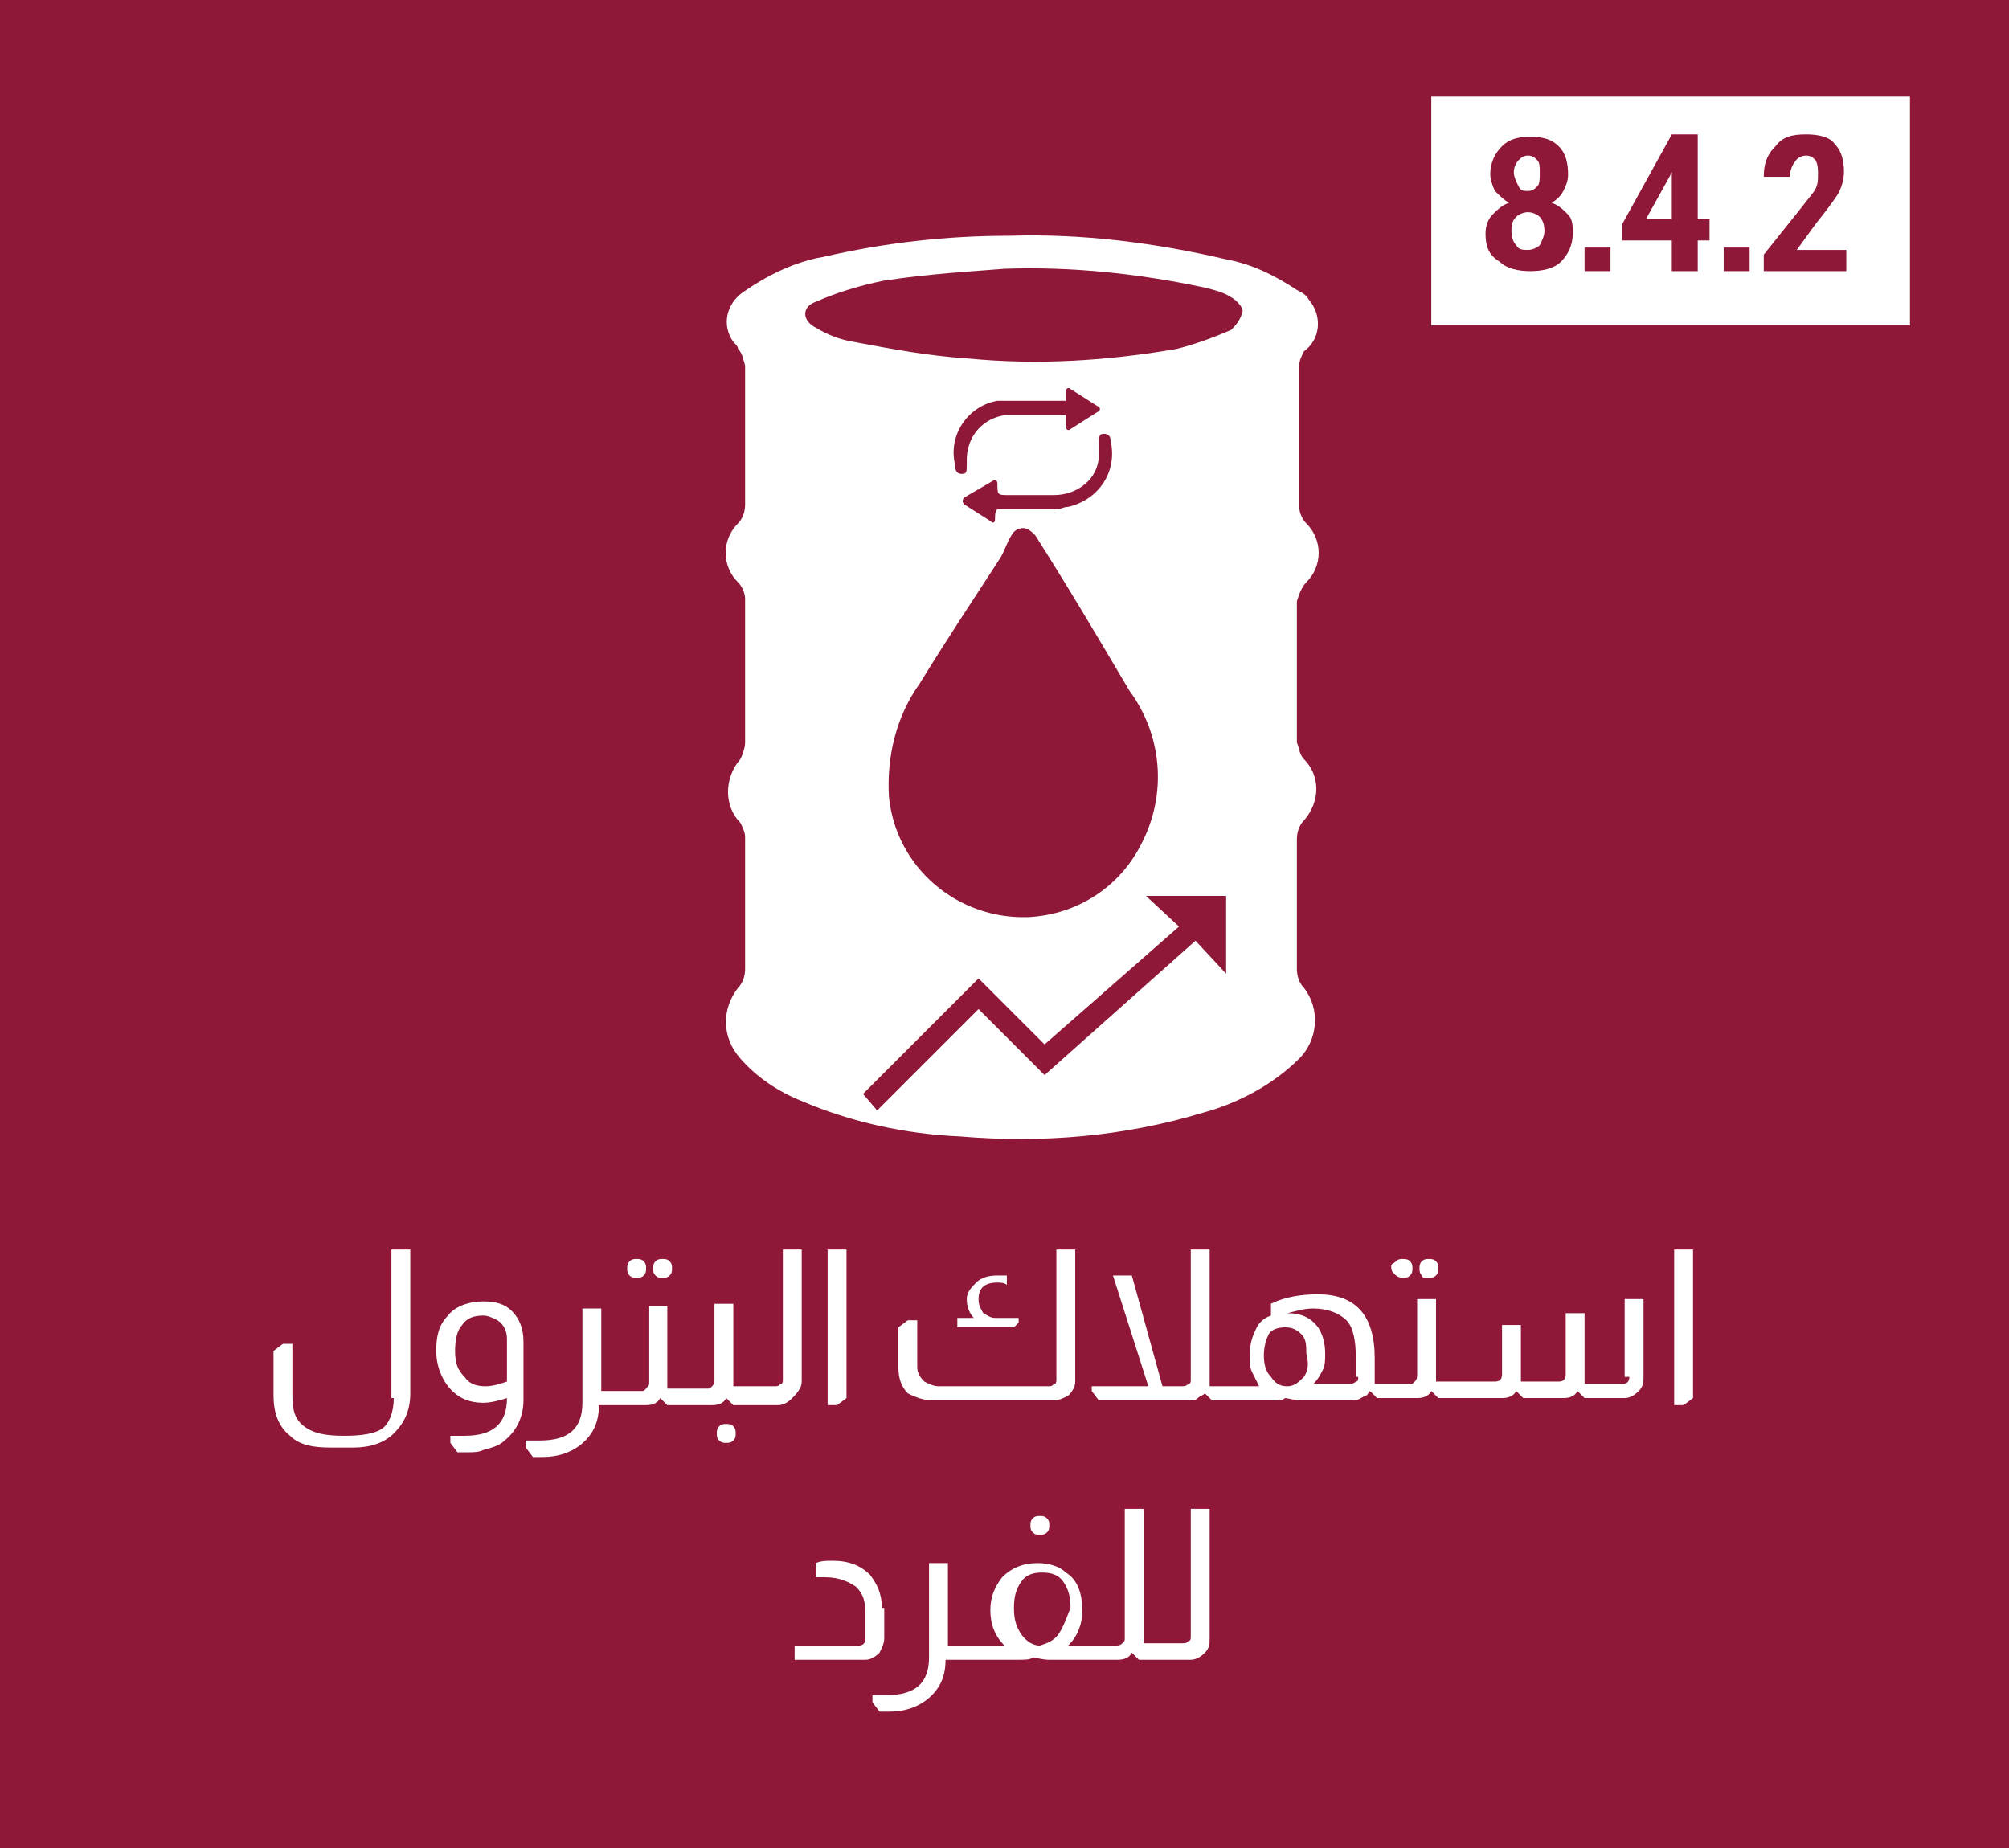 <?xml version="1.0" encoding="utf-8"?>
<!-- Generator: Adobe Illustrator 26.3.1, SVG Export Plug-In . SVG Version: 6.00 Build 0)  -->
<svg version="1.1" id="Layer_1" xmlns="http://www.w3.org/2000/svg" xmlns:xlink="http://www.w3.org/1999/xlink" x="0px" y="0px"
	 viewBox="0 0 85.2 78.4" style="enable-background:new 0 0 85.2 78.4;" xml:space="preserve">
<style type="text/css">
	.st0{fill:#8F1838;}
	.st1{fill:#FFFFFF;}
	.st2{fill:none;}
</style>
<rect x="-3.7" y="-3.5" class="st0" width="91.1" height="85.6"/>
<path class="st1" d="M55.4,24.7c0.7-0.7,0.7-1.8,0-2.5c-0.2-0.2-0.3-0.5-0.3-0.7c0-2,0-4,0-6c0-0.2,0.1-0.4,0.2-0.6
	c0.7-0.5,0.8-1.5,0.2-2.2c-0.1-0.2-0.3-0.3-0.5-0.4c-0.9-0.6-1.9-1.1-3-1.3c-3-0.7-6.1-1.1-9.2-1c-2.7,0-5.3,0.3-7.9,0.9
	c-1.2,0.2-2.4,0.8-3.4,1.5c-0.7,0.5-0.9,1.4-0.4,2.1c0.1,0.1,0.2,0.2,0.2,0.3c0.2,0.2,0.2,0.4,0.3,0.7c0,2,0,4,0,5.9
	c0,0.3-0.1,0.6-0.3,0.8c-0.7,0.7-0.7,1.8,0,2.5c0.2,0.2,0.3,0.5,0.3,0.7c0,2,0,4,0,6.1c0,0.2-0.1,0.5-0.2,0.7c-0.7,0.8-0.7,2,0,2.7
	c0.1,0.2,0.2,0.4,0.2,0.6c0,1.9,0,3.8,0,5.6c0,0.3-0.1,0.6-0.3,0.8c-0.7,0.9-0.7,2.1,0.1,3c0.7,0.8,1.6,1.4,2.6,1.8
	c2.1,0.9,4.4,1.4,6.7,1.5c3.5,0.3,7,0,10.3-1c1.5-0.4,3-1.2,4.1-2.3c0.8-0.8,0.9-2.1,0.2-3c-0.2-0.2-0.3-0.5-0.3-0.8
	c0-1.8,0-3.7,0-5.5c0-0.3,0.1-0.6,0.3-0.8c0.7-0.8,0.7-1.9,0-2.6c-0.2-0.2-0.2-0.5-0.3-0.7c0-2,0-4,0-6
	C55.1,25.2,55.2,24.9,55.4,24.7z M52,41.3l-1.3-1.4l-6.4,5.7l-2.8-2.8l-4.3,4.3l-0.6-0.7l4.9-4.9l2.8,2.8l5.7-5L48.6,38H52V41.3z
	 M42.2,22c0,0.2-0.1,0.2-0.2,0.1l-1.1-0.7c-0.1-0.1-0.1-0.2,0-0.3l1.2-0.7c0.1-0.1,0.2,0,0.2,0.1l0,0c0,0.5,0,0.5,0.5,0.5
	c0.6,0,1.2,0,1.9,0c1,0,1.9-0.7,1.9-1.7c0-0.2,0-0.3,0-0.5s0-0.4,0.2-0.4s0.3,0.1,0.3,0.3c0.3,1.3-0.5,2.5-1.8,2.8
	c-0.2,0-0.3,0.1-0.5,0.1h-2.5C42.2,21.7,42.2,21.8,42.2,22z M46.5,17.5l-1.1,0.7c-0.1,0.1-0.2,0-0.2-0.1s0-0.3,0-0.5H45
	c-0.8,0-1.5,0-2.3,0c-1,0.1-1.7,0.9-1.7,1.9c0,0.1,0,0.2,0,0.2c0,0.3,0,0.4-0.2,0.4s-0.3-0.1-0.3-0.4c-0.3-1.3,0.6-2.5,1.8-2.7
	c0.2,0,0.3,0,0.5,0h2.4c0-0.1,0-0.3,0-0.4s0.1-0.2,0.2-0.1l1.1,0.7C46.7,17.3,46.7,17.4,46.5,17.5L46.5,17.5z M42.4,23.7
	c0.2-0.3,0.3-0.7,0.5-1c0.1-0.2,0.3-0.3,0.5-0.3s0.4,0.2,0.5,0.3c1.4,2.2,2.7,4.4,4,6.6c1.4,1.9,1.6,4.4,0.5,6.5
	c-0.9,1.8-2.7,3-4.8,3.1c-3,0.1-5.6-2.1-5.9-5.1C37.6,32.1,38,30.4,39,29C40.1,27.2,41.3,25.4,42.4,23.7L42.4,23.7z M52.2,14
	c-0.7,0.3-1.5,0.6-2.3,0.8C47,15.3,44,15.5,41,15.2c-1.6-0.1-3.2-0.4-4.8-0.7c-0.6-0.1-1.1-0.3-1.6-0.6c-0.6-0.3-0.6-0.9,0-1.1
	c0.9-0.4,1.9-0.7,2.9-0.9c2-0.3,3.9-0.4,5.1-0.5c2.8-0.1,5.7,0.2,8.5,0.8c0.4,0.1,0.8,0.2,1.1,0.4c0.2,0.1,0.5,0.4,0.5,0.6
	C52.6,13.6,52.4,13.8,52.2,14L52.2,14z"/>
<rect x="60.7" y="4.1" class="st1" width="20.3" height="9.7"/>
<g>
	<path class="st0" d="M63,9.9c0-0.3,0.1-0.6,0.3-0.8s0.4-0.4,0.7-0.5c-0.2-0.1-0.4-0.3-0.6-0.5c-0.1-0.2-0.2-0.5-0.2-0.7
		c0-0.5,0.2-0.9,0.5-1.2c0.3-0.3,0.7-0.4,1.2-0.4s0.9,0.1,1.2,0.4s0.4,0.7,0.4,1.2c0,0.3-0.1,0.5-0.2,0.7c-0.1,0.2-0.3,0.4-0.5,0.5
		c0.3,0.1,0.5,0.3,0.7,0.5s0.2,0.5,0.2,0.8c0,0.5-0.2,0.9-0.5,1.2s-0.8,0.4-1.3,0.4s-1-0.1-1.3-0.4C63.1,10.8,63,10.4,63,9.9z
		 M64.1,9.8c0,0.3,0.1,0.5,0.2,0.6c0.1,0.2,0.3,0.2,0.5,0.2s0.4-0.1,0.5-0.2c0.1-0.2,0.2-0.4,0.2-0.6c0-0.3-0.1-0.5-0.2-0.6
		S65,9,64.8,9s-0.4,0.1-0.5,0.2C64.1,9.4,64.1,9.6,64.1,9.8z M64.2,7.3c0,0.2,0.1,0.4,0.2,0.6c0.1,0.2,0.2,0.2,0.4,0.2
		c0.2,0,0.3-0.1,0.4-0.2s0.1-0.3,0.1-0.6c0-0.2,0-0.4-0.1-0.5S65,6.6,64.8,6.6s-0.3,0.1-0.4,0.2C64.3,6.9,64.2,7.1,64.2,7.3z"/>
	<path class="st0" d="M67.2,11.5v-1h1.1v1H67.2z"/>
	<path class="st0" d="M68.8,9.5l2.1-3.8H72v3.6h0.5v0.9H72v1.3h-1.1v-1.3h-2.1V9.5z M69.8,9.3h1.1v-2l0,0l-0.1,0.2L69.8,9.3z"/>
	<path class="st0" d="M73.1,11.5v-1h1.1v1H73.1z"/>
	<path class="st0" d="M74.8,7.5c0-0.5,0.1-0.9,0.5-1.3c0.3-0.4,0.7-0.5,1.3-0.5c0.5,0,1,0.1,1.2,0.4c0.3,0.3,0.4,0.7,0.4,1.2
		c0,0.3-0.1,0.7-0.3,1S77.4,9,77,9.5l-0.8,1.1h2.1v0.9h-3.5v-0.7l1.6-2C76.7,8.4,76.9,8.2,77,8c0.1-0.2,0.1-0.4,0.1-0.6
		s0-0.4-0.1-0.6c-0.1-0.1-0.2-0.2-0.4-0.2c-0.2,0-0.4,0.1-0.5,0.3C76,7,75.9,7.3,75.9,7.5H74.8L74.8,7.5z"/>
</g>
<g>
	<path class="st2" d="M44,66.8c-0.4,0-0.7,0.1-0.9,0.4s-0.3,0.6-0.3,1.1c0,0.4,0.1,0.8,0.3,1.1c0.2,0.3,0.5,0.4,0.8,0.5
		c0.3,0,0.6-0.2,0.8-0.5c0.2-0.3,0.3-0.6,0.3-1.1c0-0.5-0.1-0.8-0.3-1.1S44.4,66.8,44,66.8z"/>
	<path class="st2" d="M54.6,56.3c-0.3,0-0.5,0.1-0.7,0.3s-0.2,0.5-0.2,0.9c0,0.4,0.1,0.6,0.3,0.9c0.2,0.2,0.4,0.4,0.7,0.4
		c0.3,0,0.5-0.1,0.7-0.4c0.2-0.2,0.3-0.5,0.3-0.9c0-0.4-0.1-0.6-0.2-0.8S54.9,56.3,54.6,56.3z"/>
	<path class="st2" d="M20.5,55.8c-0.4,0-0.7,0.1-0.9,0.4c-0.2,0.3-0.3,0.6-0.3,1.1c0,0.5,0.1,0.8,0.4,1.1c0.2,0.2,0.5,0.4,0.9,0.4
		c0.3,0,0.7-0.1,0.9-0.2v-1.8c0-0.4-0.1-0.7-0.4-0.8C20.9,55.9,20.8,55.8,20.5,55.8z"/>
	<path class="st2" d="M55.8,55.6c-0.4,0-0.8,0.1-1.1,0.2c0.6,0,1,0.2,1.3,0.6c0.2,0.3,0.3,0.7,0.3,1.1c0,0.2,0,0.4-0.1,0.7
		c-0.1,0.3-0.2,0.5-0.4,0.6h1.5c0.1,0,0.2,0,0.3-0.1c0-0.1,0.1-0.1,0.1-0.2v-0.7c0-0.8-0.1-1.3-0.4-1.6
		C56.9,55.8,56.4,55.6,55.8,55.6z"/>
	<path class="st1" d="M16.7,59.3c0,0.6-0.2,1.1-0.5,1.3c-0.3,0.2-0.8,0.3-1.6,0.3c-0.8,0-1.3-0.1-1.7-0.4s-0.5-0.7-0.5-1.3v-2.2H12
		l-0.4,0.3v1.9c0,0.7,0.2,1.3,0.7,1.7c0.4,0.4,1,0.5,1.7,0.5h1c0.7,0,1.3-0.2,1.7-0.6c0.4-0.4,0.7-0.9,0.7-1.7V53h-0.8V59.3z"/>
	<path class="st1" d="M20.5,55.2c-0.6,0-1.2,0.2-1.5,0.6c-0.4,0.4-0.5,0.9-0.5,1.5c0,0.6,0.2,1.1,0.5,1.5c0.4,0.5,0.9,0.7,1.5,0.7
		c0.3,0,0.7-0.1,1-0.2c0,1.1-0.6,1.6-1.8,1.6c-0.2,0-0.4,0-0.6,0v0.3l0.3,0.4c0.1,0,0.3,0,0.4,0c0.3,0,0.5,0,0.7-0.1
		c0.4-0.1,0.7-0.2,0.9-0.4c0.5-0.4,0.8-1,0.8-1.7v-2.5c0-0.6-0.2-1-0.5-1.3C21.4,55.3,21,55.2,20.5,55.2z M21.5,58.6
		c-0.3,0.1-0.6,0.2-0.9,0.2c-0.4,0-0.7-0.1-0.9-0.4c-0.3-0.3-0.4-0.6-0.4-1.1c0-0.5,0.1-0.9,0.3-1.1c0.2-0.3,0.5-0.4,0.9-0.4
		c0.2,0,0.4,0.1,0.6,0.2c0.3,0.2,0.4,0.5,0.4,0.8V58.6z"/>
	<path class="st1" d="M27,54.2c0.1,0,0.2,0,0.3-0.1s0.1-0.2,0.1-0.3c0-0.1,0-0.2-0.1-0.3s-0.2-0.1-0.3-0.1c-0.1,0-0.2,0-0.3,0.1
		s-0.1,0.2-0.1,0.3c0,0.1,0,0.2,0.1,0.3S26.9,54.2,27,54.2z"/>
	<path class="st1" d="M28.1,54.2c0.1,0,0.2,0,0.3-0.1s0.1-0.2,0.1-0.3c0-0.1,0-0.2-0.1-0.3s-0.2-0.1-0.3-0.1c-0.1,0-0.2,0-0.3,0.1
		s-0.1,0.2-0.1,0.3c0,0.1,0,0.2,0.1,0.3S28,54.2,28.1,54.2z"/>
	<path class="st1" d="M30.8,60.4c-0.1,0-0.2,0-0.3,0.1s-0.1,0.2-0.1,0.3c0,0.1,0,0.2,0.1,0.3s0.2,0.1,0.3,0.1c0.1,0,0.2,0,0.3-0.1
		s0.1-0.2,0.1-0.3c0-0.1,0-0.2-0.1-0.3S30.9,60.4,30.8,60.4z"/>
	<path class="st1" d="M34,58.6V53h-0.8v5.5c0,0.1,0,0.2-0.1,0.2c-0.1,0.1-0.1,0.1-0.3,0.1h-1.2h-0.1h-0.4c0-0.1,0-0.1,0-0.2v-3.3
		h-0.8v3.2c0,0.1,0,0.2-0.1,0.3c-0.1,0.1-0.1,0.1-0.2,0.1h-1.2h-0.1h-0.4c0-0.1,0-0.1,0-0.2v-3.3h-0.8v3.2c0,0.1,0,0.2-0.1,0.3
		c-0.1,0.1-0.1,0.1-0.2,0.1h-1.2h-0.1h-0.4v-3.5h-0.8v4c0,1.1-0.6,1.6-1.8,1.6c-0.2,0-0.4,0-0.6,0v0.3l0.3,0.4c0.2,0,0.3,0,0.4,0
		c0.7,0,1.2-0.2,1.6-0.5c0.5-0.4,0.8-0.9,0.8-1.7h0.4h0.1h1.5c0.3,0,0.5-0.1,0.6-0.3h0l0.3,0.3h0.3h0.1h1.5c0.3,0,0.5-0.1,0.6-0.3h0
		l0.3,0.3h0.3h0.1h1.5c0.2,0,0.4-0.1,0.6-0.3C33.9,59,34,58.8,34,58.6z"/>
	<polygon class="st1" points="35.9,59.3 35.9,53 35.1,53 35.1,59.6 35.5,59.6 	"/>
	<path class="st1" d="M43.2,56.1v-0.2h-1c-0.2,0-0.3-0.1-0.5-0.2c-0.1-0.2-0.2-0.3-0.2-0.6c0-0.5,0.3-0.7,0.8-0.7
		c0.1,0,0.3,0,0.4,0.1v-0.4c-0.1,0-0.3,0-0.4,0c-0.4,0-0.7,0.1-0.9,0.3S41,54.8,41,55.1c0,0.3,0.1,0.6,0.3,0.8h-0.7v0.4H43
		L43.2,56.1z"/>
	<path class="st1" d="M39.6,59.4h5.1c0.2,0,0.4-0.1,0.6-0.2c0.2-0.2,0.3-0.4,0.3-0.6V53h-0.8v5.5c0,0.1,0,0.2-0.1,0.2
		c-0.1,0.1-0.1,0.1-0.3,0.1h-4.6c-0.2,0-0.4-0.1-0.6-0.2c-0.2-0.2-0.3-0.4-0.3-0.6v-2h-0.4l-0.4,0.3v1.7c0,0.4,0.1,0.8,0.4,1.1
		C38.9,59.3,39.2,59.4,39.6,59.4z"/>
	<path class="st1" d="M60.6,54.2c0.1,0,0.2,0,0.3-0.1s0.1-0.2,0.1-0.3c0-0.1,0-0.2-0.1-0.3s-0.2-0.1-0.3-0.1c-0.1,0-0.2,0-0.3,0.1
		c-0.1,0.1-0.1,0.2-0.1,0.3c0,0.1,0,0.2,0.1,0.3C60.3,54.2,60.4,54.2,60.6,54.2z"/>
	<path class="st1" d="M59.5,54.2c0.1,0,0.2,0,0.3-0.1s0.1-0.2,0.1-0.3c0-0.1,0-0.2-0.1-0.3s-0.2-0.1-0.3-0.1c-0.1,0-0.2,0-0.3,0.1
		S59,53.6,59,53.7c0,0.1,0,0.2,0.1,0.3S59.3,54.2,59.5,54.2z"/>
	<path class="st1" d="M69.1,58.4c0,0.2-0.1,0.3-0.3,0.3h-1.6c0-0.1,0-0.1,0-0.2v-2.8h-0.8v2.6c0,0.2-0.1,0.3-0.3,0.3h-1.6
		c0-0.1,0-0.1,0-0.2v-2.2h-0.8v2.1c0,0.2-0.1,0.3-0.3,0.3h-2h-0.1h-0.4c0-0.1,0-0.1,0-0.2v-3.3h-0.8v3.2c0,0.1,0,0.2-0.1,0.3
		c-0.1,0.1-0.1,0.1-0.2,0.1h-1.2h-0.1h-0.2c0-0.1,0-0.1,0-0.2v-0.9c0-1.8-0.8-2.7-2.4-2.7c-0.7,0-1.4,0.1-2,0.4v0.5
		c-0.3,0.1-0.5,0.3-0.6,0.5C53.1,56.7,53,57,53,57.5c0,0.3,0,0.5,0.1,0.7c0.1,0.2,0.2,0.4,0.3,0.6h-1.6h-0.2h-0.3c0-0.1,0-0.1,0-0.2
		V53h-0.8v5.5c0,0.1,0,0.2-0.1,0.2c-0.1,0.1-0.2,0.1-0.3,0.1h-0.8L48,54.1h-0.8l1.5,4.7h-2.4V59l0.3,0.4h3.9c0.1,0,0.2,0,0.3-0.1
		c0.1-0.1,0.2-0.1,0.3-0.2h0l0.3,0.3h0.2h0.2h2c0.4,0,0.6,0,0.7-0.1h0c0.1,0,0.4,0.1,0.7,0.1h2.2c0.2,0,0.3-0.1,0.5-0.2
		c0.1,0,0.1-0.1,0.2-0.2h0l0.3,0.3h0.1h0.1h1.5c0.3,0,0.5-0.1,0.6-0.3h0l0.3,0.3h0.3h0.1h2.3c0.3,0,0.5-0.1,0.6-0.3h0l0.3,0.3h1.7
		c0.3,0,0.5-0.1,0.6-0.3h0l0.3,0.3h1.7c0.2,0,0.4-0.1,0.6-0.3s0.2-0.4,0.2-0.6v-3.3h-0.8V58.4z M55.3,58.4c-0.2,0.2-0.4,0.4-0.7,0.4
		c-0.3,0-0.5-0.1-0.7-0.4c-0.2-0.2-0.3-0.5-0.3-0.9c0-0.4,0.1-0.7,0.2-0.9s0.4-0.3,0.7-0.3s0.5,0.1,0.7,0.3s0.2,0.5,0.2,0.8
		C55.5,57.8,55.5,58.1,55.3,58.4z M57.6,58.4c0,0.1,0,0.2-0.1,0.2c-0.1,0.1-0.2,0.1-0.3,0.1h-1.5c0.2-0.2,0.3-0.4,0.4-0.6
		c0.1-0.2,0.1-0.4,0.1-0.7c0-0.4-0.1-0.8-0.3-1.1c-0.3-0.4-0.7-0.6-1.3-0.6c0.4-0.1,0.7-0.2,1.1-0.2c0.6,0,1.1,0.2,1.4,0.5
		c0.3,0.3,0.4,0.9,0.4,1.6V58.4z"/>
	<polygon class="st1" points="71,53 71,59.6 71.4,59.6 71.8,59.3 71.8,53 	"/>
	<path class="st1" d="M37.4,68.2c0-0.6-0.2-1-0.5-1.4c-0.4-0.4-0.9-0.6-1.6-0.6c-0.2,0-0.5,0-0.7,0.1v0.6c0.1,0,0.3,0,0.4,0
		c0.6,0,1,0.2,1.3,0.4c0.3,0.3,0.4,0.6,0.4,1.1v1.1c0,0.2-0.1,0.3-0.3,0.3h-2.7v0.6h3c0.2,0,0.4-0.1,0.6-0.3
		c0.1-0.2,0.2-0.4,0.2-0.6V68.2z"/>
	<path class="st1" d="M43.8,64.4c-0.1,0.1-0.1,0.2-0.1,0.3c0,0.1,0,0.2,0.1,0.3s0.2,0.1,0.3,0.1c0.1,0,0.2,0,0.3-0.1
		s0.1-0.2,0.1-0.3c0-0.1,0-0.2-0.1-0.3s-0.2-0.1-0.3-0.1C44,64.3,43.9,64.3,43.8,64.4z"/>
	<path class="st1" d="M50.5,69.4c0,0.1,0,0.2-0.1,0.2c-0.1,0.1-0.1,0.1-0.3,0.1H49h-0.1h-0.4c0-0.1,0-0.1,0-0.2V64h-0.8v5.5
		c0,0.1,0,0.1-0.1,0.2c-0.1,0.1-0.2,0.1-0.3,0.1h-1.2h-0.1h-0.7c0.4-0.4,0.6-0.9,0.6-1.5c0-0.7-0.2-1.3-0.7-1.6
		c-0.3-0.3-0.8-0.4-1.2-0.4c-0.6,0-1.1,0.2-1.5,0.6c-0.3,0.4-0.5,0.8-0.5,1.4c0,0.6,0.2,1.1,0.6,1.5h-1.9h-0.1h-0.4v-3.5h-0.8v4
		c0,1.1-0.6,1.6-1.8,1.6c-0.2,0-0.4,0-0.6,0v0.3l0.3,0.4c0.2,0,0.3,0,0.4,0c0.7,0,1.2-0.2,1.6-0.5c0.5-0.4,0.8-0.9,0.8-1.7h0.4h0.1
		h2.4h0.1c0.4,0,0.6,0,0.7-0.1h0c0.1,0,0.4,0.1,0.7,0.1h0.1h1.2h0.1h1.5c0.3,0,0.5-0.1,0.6-0.3h0l0.3,0.3h0.3H49h1.5
		c0.2,0,0.4-0.1,0.6-0.3c0.2-0.2,0.2-0.4,0.2-0.6V64h-0.8V69.4z M44.9,69.3c-0.2,0.3-0.5,0.4-0.8,0.5c-0.3,0-0.6-0.2-0.8-0.5
		c-0.2-0.3-0.3-0.6-0.3-1.1c0-0.5,0.1-0.8,0.3-1.1s0.5-0.4,0.9-0.4c0.4,0,0.7,0.1,0.9,0.4s0.3,0.6,0.3,1.1
		C45.2,68.7,45.1,69,44.9,69.3z"/>
</g>
</svg>
